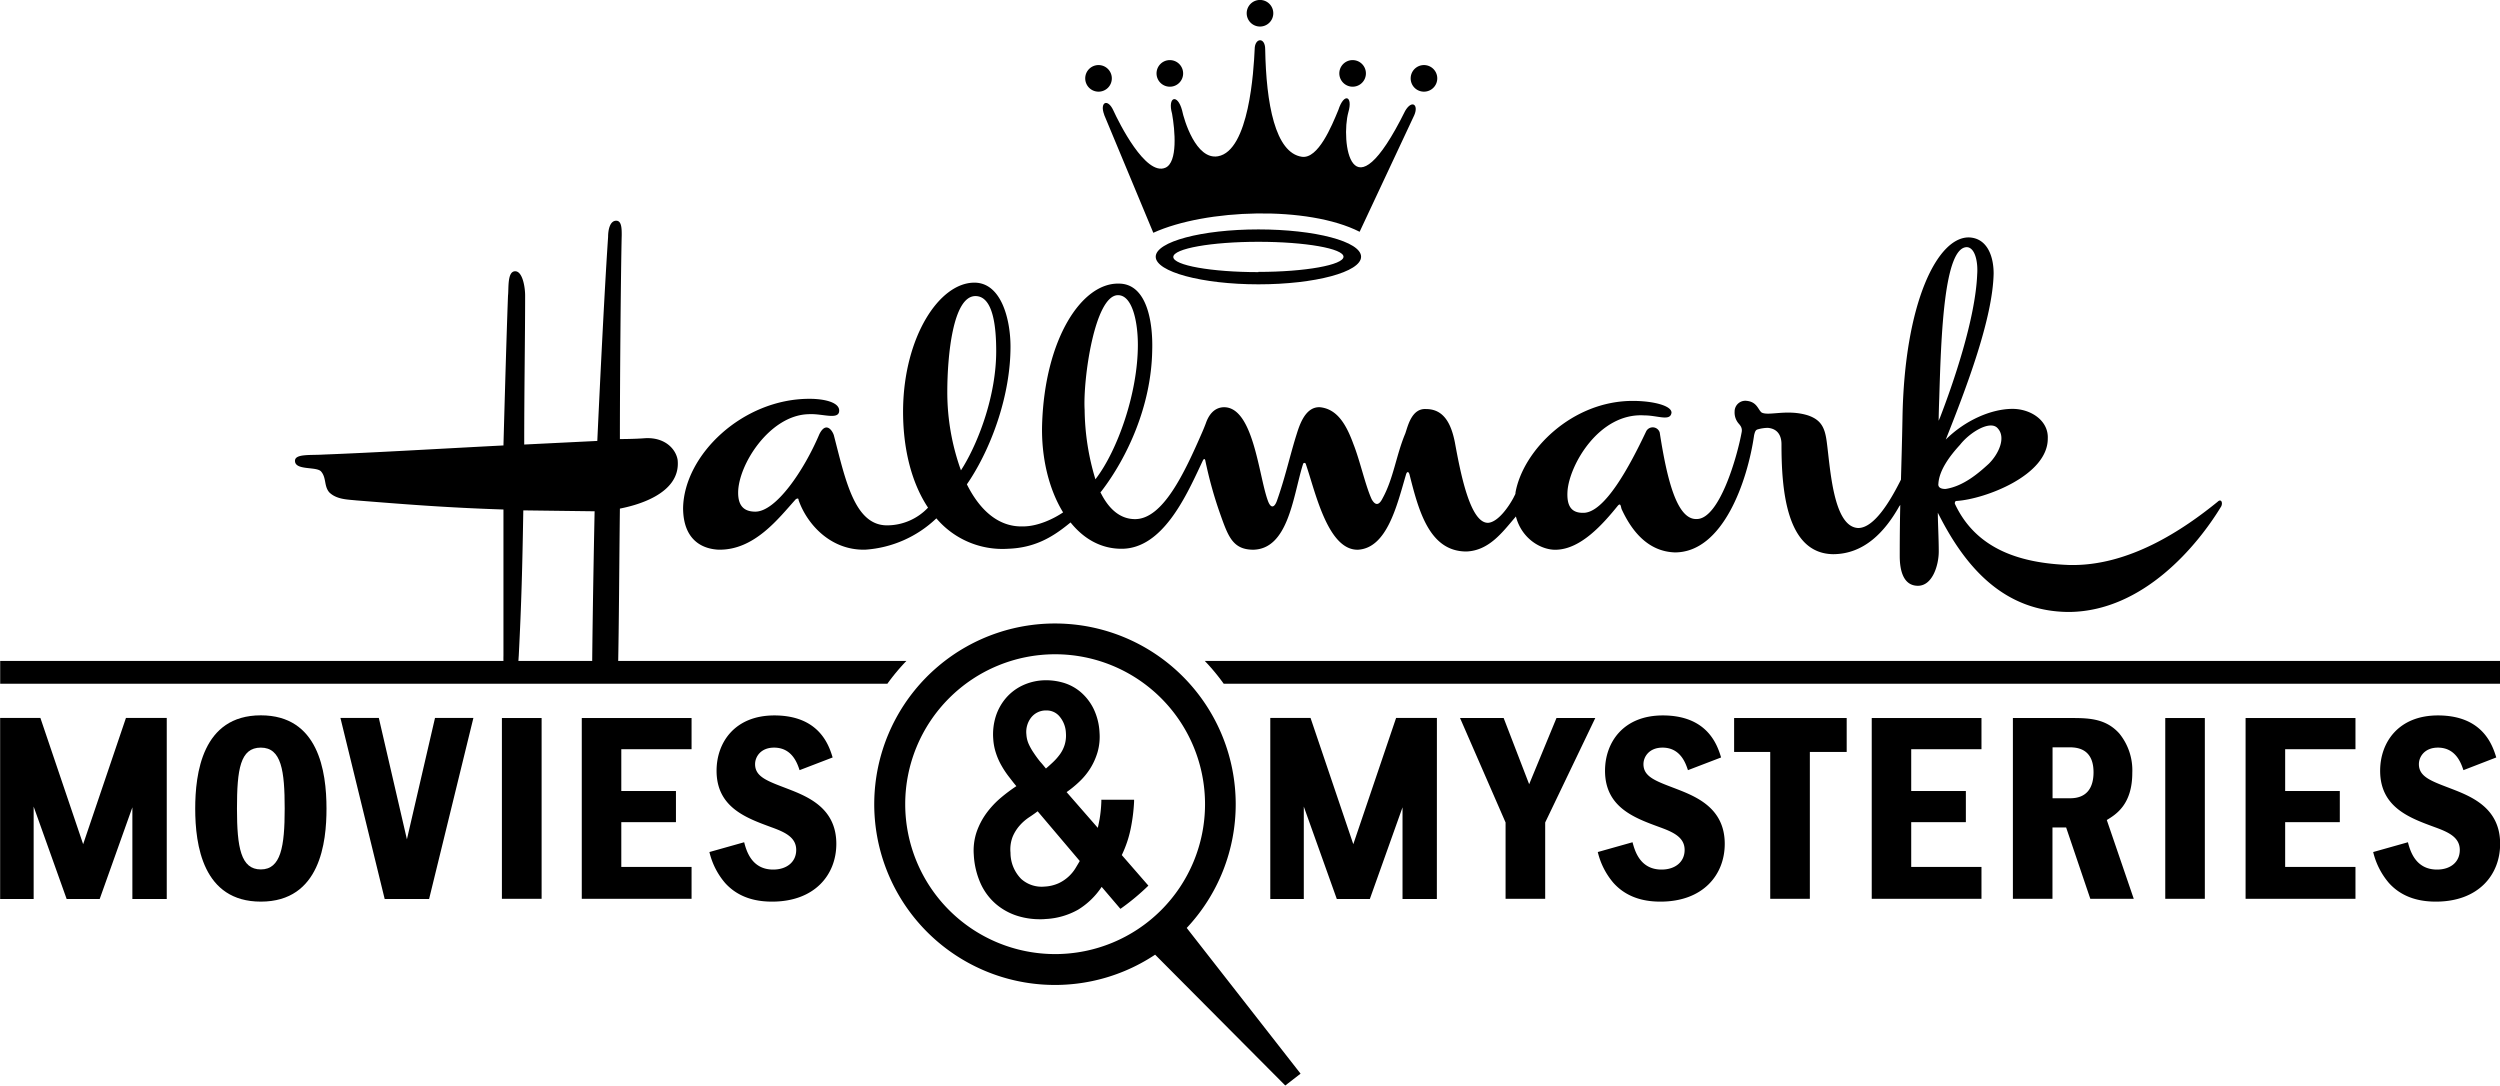 <svg id="Layer_1" data-name="Layer 1" xmlns="http://www.w3.org/2000/svg" viewBox="0 0 549.01 238.42"><path d="M198.48,265.17c1.19,1.39.6,3.17,1.78,4.56,1.59,1.58,4,1.58,5.94,1.78,9.91.79,19.63,1.59,32.32,2v32.11a18.9,18.9,0,0,0,.17,3.14h2.93c.15-.91.17-2,.26-3.14.59-11.5.79-19.43,1-31.92l15.66.2s-.41,19.07-.55,34.86h5.69c.22-10.58.25-21.82.41-35.45,3-.59,13.48-3,12.68-10.7-.39-2.38-2.78-5-7.14-4.76-2.37.19-5.54.19-5.54.19,0-12.87.2-36.25.4-44.78,0-1.39,0-3.17-1.2-3.17-1.39,0-1.79,2-1.79,3.56-1,14.67-2.37,44.8-2.37,44.8l-16.05.79c0-12.68.2-23.39.2-32.7,0-2-.6-5.35-2.18-5.35-1.78,0-1.39,3.76-1.58,5.35-.4,10.5-1,32.9-1,32.9-15.26.79-28.15,1.57-39.44,2-3,.19-6.34-.2-6.34,1.38C192.74,265,197.49,264,198.48,265.17Z" transform="translate(-127.96 -161.62)" style="fill:#000"/><path d="M285.69,282.33c7.93.2,13.28-6.93,17.05-11.1.39-.2.59-.2.59.2,1.78,5.15,6.93,11.1,14.66,10.9a25,25,0,0,0,15.6-6.88,19,19,0,0,0,15.72,6.68c5.75-.19,9.59-2.46,13-5.18l.75-.6c2.92,3.64,6.79,5.86,11.43,5.78,8.66-.19,13.74-11.09,17.11-18.29.18-.39.36-.78.54-1.14s.42-.34.5,0,.15.75.25,1.17a89,89,0,0,0,3,10.54c1.78,5,2.77,7.93,7.33,7.93,7.47-.2,8.65-11.13,10.68-18.12.07-.24.15-.48.22-.71a.31.31,0,0,1,.6,0l.21.64c2,6,4.78,18.38,11.28,18.19,6.35-.4,8.52-9.71,10.5-16.46.21-.78.6-.78.8,0,2,7.93,4.36,16.85,12.48,16.85,4.92-.19,7.86-4.17,10.53-7.29.09-.1.22-.27.34-.4,1.29,5,5.71,7.47,8.95,7.3,5.35-.2,10.11-5.55,13.47-9.71.6-.61.6.19.79.78,2.19,4.77,5.75,9.32,11.7,9.52,10.61,0,15.95-15.74,17.39-25.66,0-.08.09-.4.08-.34s.12-.73.51-.93a.93.93,0,0,1,.26-.1,8.33,8.33,0,0,1,2.17-.32c2.38.2,3,2,3,3.57,0,9.9,1,24,11.31,24.17,6.95,0,11.46-5.09,14.44-10.31,0-.07.2-.29.34-.51-.08,3.36-.12,7-.12,11.22,0,3.18.79,6.54,4,6.54s4.57-4.56,4.57-7.53c0-2.77-.18-5.86-.21-8.51.14.25.24.48.29.55,5.93,11.64,14.4,21.24,28.64,21.24,16.25-.2,28.15-14.66,33.31-23.19.39-.8,0-1.78-.8-1-7.33,5.95-19.43,14.26-32.7,13.87-10.11-.39-20.22-3.16-25-13.46,0-.22,0-.6.41-.6,6.14-.4,20-5.56,20-13.68.2-4-3.77-6.54-7.73-6.54-4.75,0-10.5,2.58-14.67,6.74,4.57-11.5,10.31-26.56,10.51-36.47,0-3.76-1.39-7.73-5.35-7.92-6.94-.21-14.27,14.27-14.67,39.82-.09,5-.22,9.15-.33,13.37-.16.31-.35.7-.44.86-1.9,3.7-5.41,9.76-8.94,9.76-5.54-.2-6.14-13.28-6.93-19-.4-3-1.2-4.76-4.17-5.75-4.55-1.39-8.52.2-10.1-.6-.81-.59-1-2.38-3.37-2.58a2.35,2.35,0,0,0-2.58,2.38,3.7,3.7,0,0,0,1,2.74,2.26,2.26,0,0,1,.16.21,1.8,1.8,0,0,1,.4,1.48c-1,5.54-4.92,19.15-9.88,19.15-4.36.2-6.54-8.72-8.13-19a1.61,1.61,0,0,0-3-.2c-3.57,7.53-9.13,18-13.88,17.84-2.58,0-3.57-1.58-3.37-4.76.4-5.75,6.94-17.24,16.84-16.64,3,0,5.75,1.38,6-.6,0-1.58-4.17-2.58-8.52-2.58-13.35,0-24.07,10.84-25.74,20.11,0,.15,0,.27-.07.42s-.26.5-.35.7c-1.19,2.22-3.45,5.35-5.55,5.54-4,.19-6.14-11.11-7.34-17.65-.79-4-2.37-7.33-6.33-7.33-3.17-.2-4,3.77-4.56,5.36-2,4.75-2.59,9.9-5,14.26-.79,1.59-1.59,1.59-2.38.2-1.38-3-2.58-8.53-4-12.09-1.59-4.36-3.57-7.73-7.34-8.13-3.55-.19-4.75,4.76-5.34,6.55-1.39,4.55-2.39,9.11-4.16,14.07-.6,1.58-1.39,1.58-2-.2-2-5.56-3.17-20.61-9.71-20.42-2,.09-3.22,1.61-3.88,3.54-.27.72-.6,1.51-.75,1.85-4,9.2-8.7,19.18-14.79,19.18-3.3,0-5.81-2.25-7.6-5.9a2.28,2.28,0,0,0,.28-.31c5.47-7.15,10.89-18.51,11.09-30.84.19-6.34-1.2-14.67-7.34-14.67-8.12-.19-16.25,12.09-16.84,30.92-.21,7.17,1.45,14.19,4.61,19.32-2,1.36-5.48,3.08-8.78,3.08-5.46.19-9.57-3.66-12.35-9.24.26-.38.61-.9.82-1.23,4.82-7.54,8.76-18.61,8.76-29,0-5.95-2-14.06-7.93-14.06-7.72,0-15.45,11.89-15.66,27.74-.09,8.49,1.79,16.13,5.48,21.67a12.41,12.41,0,0,1-9,3.89c-7.14,0-9.12-9.91-11.69-19.81-.4-1.19-1.79-3-3.18-.2-3.36,7.93-9.51,17-14.06,17-2.58,0-3.77-1.38-3.77-4.15,0-6.16,6.94-17.05,15.46-17.25,3-.2,6.73,1.39,6.73-.8,0-1.78-3.17-2.58-6.54-2.58-14.66,0-27.54,12.3-27.74,24C278,280,281.93,282.13,285.69,282.33ZM553.83,249c.4-13.29,1-33.3,6.14-33.1,1.78.19,2.38,3.36,2.19,5.94-.39,9.89-5.33,24.12-8.14,31.42l-.33.76C553.72,252.46,553.76,250.8,553.83,249Zm-.19,18.82c.19-3,2.56-6.14,4.75-8.52,2.17-2.78,6.74-5.55,8.32-3.57,1.78,2,.2,5.55-2,7.73-2.18,2-5.55,4.95-9.52,5.54-.78,0-1.57-.2-1.57-1ZM373.48,226.44c3.18,0,4.36,5.94,4.36,10.9,0,10.59-4.45,23.11-9.16,29.32,0,0-.1.13-.16.22a54.08,54.08,0,0,1-2.37-15.27C365.76,245.06,368.33,226.44,373.48,226.44Zm-31.31.2c4,0,4.56,7.13,4.56,12.09,0,9.54-3.7,19.44-7.12,25.18l-.62,1a50.63,50.63,0,0,1-3-17.24C336,239.72,337.22,226.64,342.17,226.64Z" transform="translate(-127.96 -161.62)" style="fill:#000"/><path d="M327,306.77H128v5H322.83A46,46,0,0,1,327,306.77Z" transform="translate(-127.96 -161.62)" style="fill:#000"/><path d="M392.54,306.77a45,45,0,0,1,4.15,5H677v-5Z" transform="translate(-127.96 -161.62)" style="fill:#000"/><path d="M374.15,361.11a50.75,50.75,0,0,0,6-5l-5.84-6.71a25,25,0,0,0,1.94-5.73,39,39,0,0,0,.76-6l0-.43h-7.19v.39a29.27,29.27,0,0,1-.38,3.85c-.13.69-.26,1.34-.4,1.94l-6.85-7.85a23.39,23.39,0,0,0,2.69-2.19,15.11,15.11,0,0,0,2.5-3,14.48,14.48,0,0,0,1.62-3.63,12.34,12.34,0,0,0,.42-4.26,13.49,13.49,0,0,0-1.33-5.27,11.54,11.54,0,0,0-2.86-3.66,10.44,10.44,0,0,0-3.93-2.06,13.52,13.52,0,0,0-4.42-.47,12.09,12.09,0,0,0-4.44,1.15,11,11,0,0,0-3.55,2.71,11.63,11.63,0,0,0-2.24,4,13.26,13.26,0,0,0-.57,5,12.24,12.24,0,0,0,.6,3.12,14.4,14.4,0,0,0,1.23,2.77,19.86,19.86,0,0,0,1.66,2.48c.51.65,1,1.32,1.59,2a36.42,36.42,0,0,0-3.35,2.5,19.68,19.68,0,0,0-3.22,3.43,15.85,15.85,0,0,0-2.17,4.16,12.81,12.81,0,0,0-.61,5,17.66,17.66,0,0,0,1.48,6.25,13.06,13.06,0,0,0,3.37,4.54,13.5,13.5,0,0,0,4.89,2.66,16.45,16.45,0,0,0,4.76.69c.41,0,.81,0,1.23-.05a16.07,16.07,0,0,0,7.19-2.06,16.6,16.6,0,0,0,5.16-5L374,361.2ZM354.4,319.2a4.11,4.11,0,0,1,3.05-1.56h.31a3.65,3.65,0,0,1,2.85,1.28,6,6,0,0,1,1.43,3.71,7,7,0,0,1-.26,2.5,7.11,7.11,0,0,1-1,2.06A12.36,12.36,0,0,1,359.2,329c-.5.47-1,.93-1.55,1.39-.39-.47-.8-1-1.23-1.46A22.48,22.48,0,0,1,355,327a12.81,12.81,0,0,1-1.11-1.94,6,6,0,0,1-.53-2.14A5.16,5.16,0,0,1,354.4,319.2Zm9.76,33.05a8.63,8.63,0,0,1-3.67,3.31,8.5,8.5,0,0,1-3.19.76,6.71,6.71,0,0,1-5.1-1.7,8.18,8.18,0,0,1-2.33-5.73,7.68,7.68,0,0,1,.47-3.51,8.92,8.92,0,0,1,1.56-2.49,10.57,10.57,0,0,1,2.07-1.8c.66-.43,1.28-.87,1.86-1.31l9.25,10.92C364.81,351.17,364.5,351.68,364.16,352.25Z" transform="translate(-127.96 -161.62)" style="fill:#000"/><path d="M404.66,167.45a2.92,2.92,0,1,0-2.92-2.93,2.92,2.92,0,0,0,2.92,2.93" transform="translate(-127.96 -161.62)" style="fill:#000"/><path d="M425,180.66a2.92,2.92,0,1,0-2.92-2.91,2.93,2.93,0,0,0,2.92,2.91" transform="translate(-127.96 -161.62)" style="fill:#000"/><path d="M440.66,181.75a2.92,2.92,0,1,0-2.91-2.92,2.91,2.91,0,0,0,2.91,2.92" transform="translate(-127.96 -161.62)" style="fill:#000"/><path d="M384.87,180.66a2.92,2.92,0,1,1,2.91-2.91,2.91,2.91,0,0,1-2.91,2.91" transform="translate(-127.96 -161.62)" style="fill:#000"/><path d="M369.21,181.75a2.92,2.92,0,1,1,2.91-2.92,2.91,2.91,0,0,1-2.91,2.92" transform="translate(-127.96 -161.62)" style="fill:#000"/><path d="M370.43,186.81l10.8,25.93c11.53-5.24,33.93-6,45.31-.22l12-25.61c1-2.31-.52-3.46-2-.94-12.05,24.33-14.15,6.4-12.48.31,1.05-3.57-.94-4.4-2.19-.52-1.47,3.57-4.44,10.79-8,10.29-5.87-.84-7.86-11.66-8.07-23.62,0-2.74-2.31-2.52-2.31,0-.21,4.61-1.21,22.31-8.07,23.51-4.83.84-7.45-8-7.87-10.08-1-3.77-3.25-3-2.2.74.63,3.57,1.3,10.67-1.48,11.86-4.34,1.87-10.17-9.87-11.42-12.6s-3.05-1.78-2,.95" transform="translate(-127.96 -161.62)" style="fill:#000"/><path d="M404.31,212c-12.45,0-22.55,2.71-22.55,6s10.1,6.06,22.55,6.06,22.55-2.71,22.55-6.06-10.1-6-22.55-6m0,9.38c-10.33,0-18.69-1.49-18.69-3.33s8.36-3.33,18.69-3.33S423,216.2,423,218s-8.37,3.33-18.69,3.33" transform="translate(-127.96 -161.62)" style="fill:#000"/><path d="M413.57,397.4l-25-32a39.69,39.69,0,1,0-6.94,5.87L410.21,400Zm-86.82-59.19a32.92,32.92,0,1,1,32.9,32.93A32.93,32.93,0,0,1,326.75,338.21Z" transform="translate(-127.96 -161.62)" style="fill:#000"/><path d="M458.17,319.3l5.6,14.54,6-14.54h8.52l-11,22.94V359h-8.7V342.24l-10-22.94Z" transform="translate(-127.96 -161.62)" style="fill:#000"/><path d="M498.64,330.75c-.48-1.44-1.61-4.95-5.59-4.95-2.92,0-4.18,2-4.18,3.63,0,2.75,2.62,3.68,6.85,5.29,4.47,1.73,11,4.17,11,12.21,0,6.8-4.76,12.69-14.12,12.69-2.86,0-7.14-.53-10.36-4.16a16.17,16.17,0,0,1-3.4-6.73l7.63-2.15c.48,1.79,1.6,6,6.37,6,3,0,5.07-1.68,5.07-4.31,0-2.79-2.51-3.92-5.48-5-5.43-2-12-4.3-12-12.39,0-6.21,4-12.15,12.69-12.15,9.88,0,12,6.59,12.8,9.23Z" transform="translate(-127.96 -161.62)" style="fill:#000"/><path d="M533.5,319.3v7.45h-8.09V359h-8.7V326.75h-7.93V319.3Z" transform="translate(-127.96 -161.62)" style="fill:#000"/><path d="M563.1,319.3v6.85H547.67v9.18h12v6.84h-12V352H563.1V359H539V319.3Z" transform="translate(-127.96 -161.62)" style="fill:#000"/><path d="M582.46,319.3c4,0,7.86,0,10.91,3.4a12.79,12.79,0,0,1,2.85,8.63c0,7-3.63,9.17-5.6,10.37L596.54,359H587l-5.31-15.67h-3V359H570V319.3Zm-3.75,6.43v11.19h3.87c3.75,0,5.13-2.43,5.13-5.71,0-5.48-4-5.48-5.49-5.48Z" transform="translate(-127.96 -161.62)" style="fill:#000"/><path d="M612.15,319.3V359h-8.69V319.3Z" transform="translate(-127.96 -161.62)" style="fill:#000"/><path d="M645.23,319.3v6.85H629.79v9.18h12v6.84h-12V352h15.44V359H621.1V319.3Z" transform="translate(-127.96 -161.62)" style="fill:#000"/><path d="M668.94,330.75c-.49-1.44-1.63-4.95-5.61-4.95-2.91,0-4.17,2-4.17,3.63,0,2.75,2.62,3.68,6.84,5.29,4.48,1.73,11,4.17,11,12.21,0,6.8-4.76,12.69-14.11,12.69-2.85,0-7.15-.53-10.37-4.16a16.29,16.29,0,0,1-3.4-6.73l7.63-2.15c.47,1.79,1.61,6,6.39,6,3,0,5-1.68,5-4.31,0-2.79-2.51-3.92-5.49-5-5.42-2-12-4.3-12-12.39,0-6.21,4-12.15,12.69-12.15,9.88,0,12,6.59,12.81,9.23Z" transform="translate(-127.96 -161.62)" style="fill:#000"/><polygon points="315.55 157.66 306.59 157.66 297.19 185.39 287.8 157.66 278.96 157.66 278.96 197.43 286.32 197.43 286.32 177.13 293.57 197.43 300.82 197.43 308 177.29 308 197.43 315.54 197.43 315.55 157.66" style="fill:#000"/><polygon points="95.53 157.66 89.36 184.32 83.19 157.66 74.76 157.66 84.48 197.43 85.81 197.43 92.91 197.43 94.23 197.43 103.96 157.66 95.53 157.66" style="fill:#000"/><path d="M199.66,339.21c0,7.25-1.31,20.41-14.42,20.41-12.73,0-14.41-12.44-14.41-20.41,0-7.63,1.5-20.5,14.41-20.5C197.87,318.71,199.66,330.91,199.66,339.21Zm-19.66,0c0,8.5.84,13.34,5.24,13.34s5.24-5,5.24-13.34-.71-13.41-5.24-13.41S180,330.55,180,339.21Z" transform="translate(-127.96 -161.62)" style="fill:#000"/><path d="M246.9,319.3V359h-8.72V319.3Z" transform="translate(-127.96 -161.62)" style="fill:#000"/><path d="M279.83,319.3v6.85H264.4v9.18h12v6.84h-12V352h15.43V359H255.72V319.3Z" transform="translate(-127.96 -161.62)" style="fill:#000"/><path d="M303.55,330.75c-.48-1.44-1.61-4.95-5.61-4.95-2.9,0-4.16,2-4.16,3.63,0,2.75,2.62,3.68,6.84,5.29,4.47,1.73,11,4.17,11,12.21,0,6.8-4.76,12.69-14.11,12.69-2.86,0-7.15-.53-10.37-4.16a16.13,16.13,0,0,1-3.39-6.73l7.63-2.15c.47,1.79,1.6,6,6.37,6,3,0,5.06-1.68,5.06-4.31,0-2.79-2.5-3.92-5.49-5-5.4-2-12-4.3-12-12.39,0-6.21,4-12.15,12.69-12.15,9.88,0,12,6.59,12.8,9.23Z" transform="translate(-127.96 -161.62)" style="fill:#000"/><polygon points="36.62 157.66 27.66 157.66 18.26 185.39 8.87 157.66 0.03 157.66 0.03 197.43 7.39 197.43 7.39 177.13 14.64 197.43 21.89 197.43 29.07 177.29 29.07 197.43 36.62 197.43 36.62 157.66" style="fill:#000"/></svg>